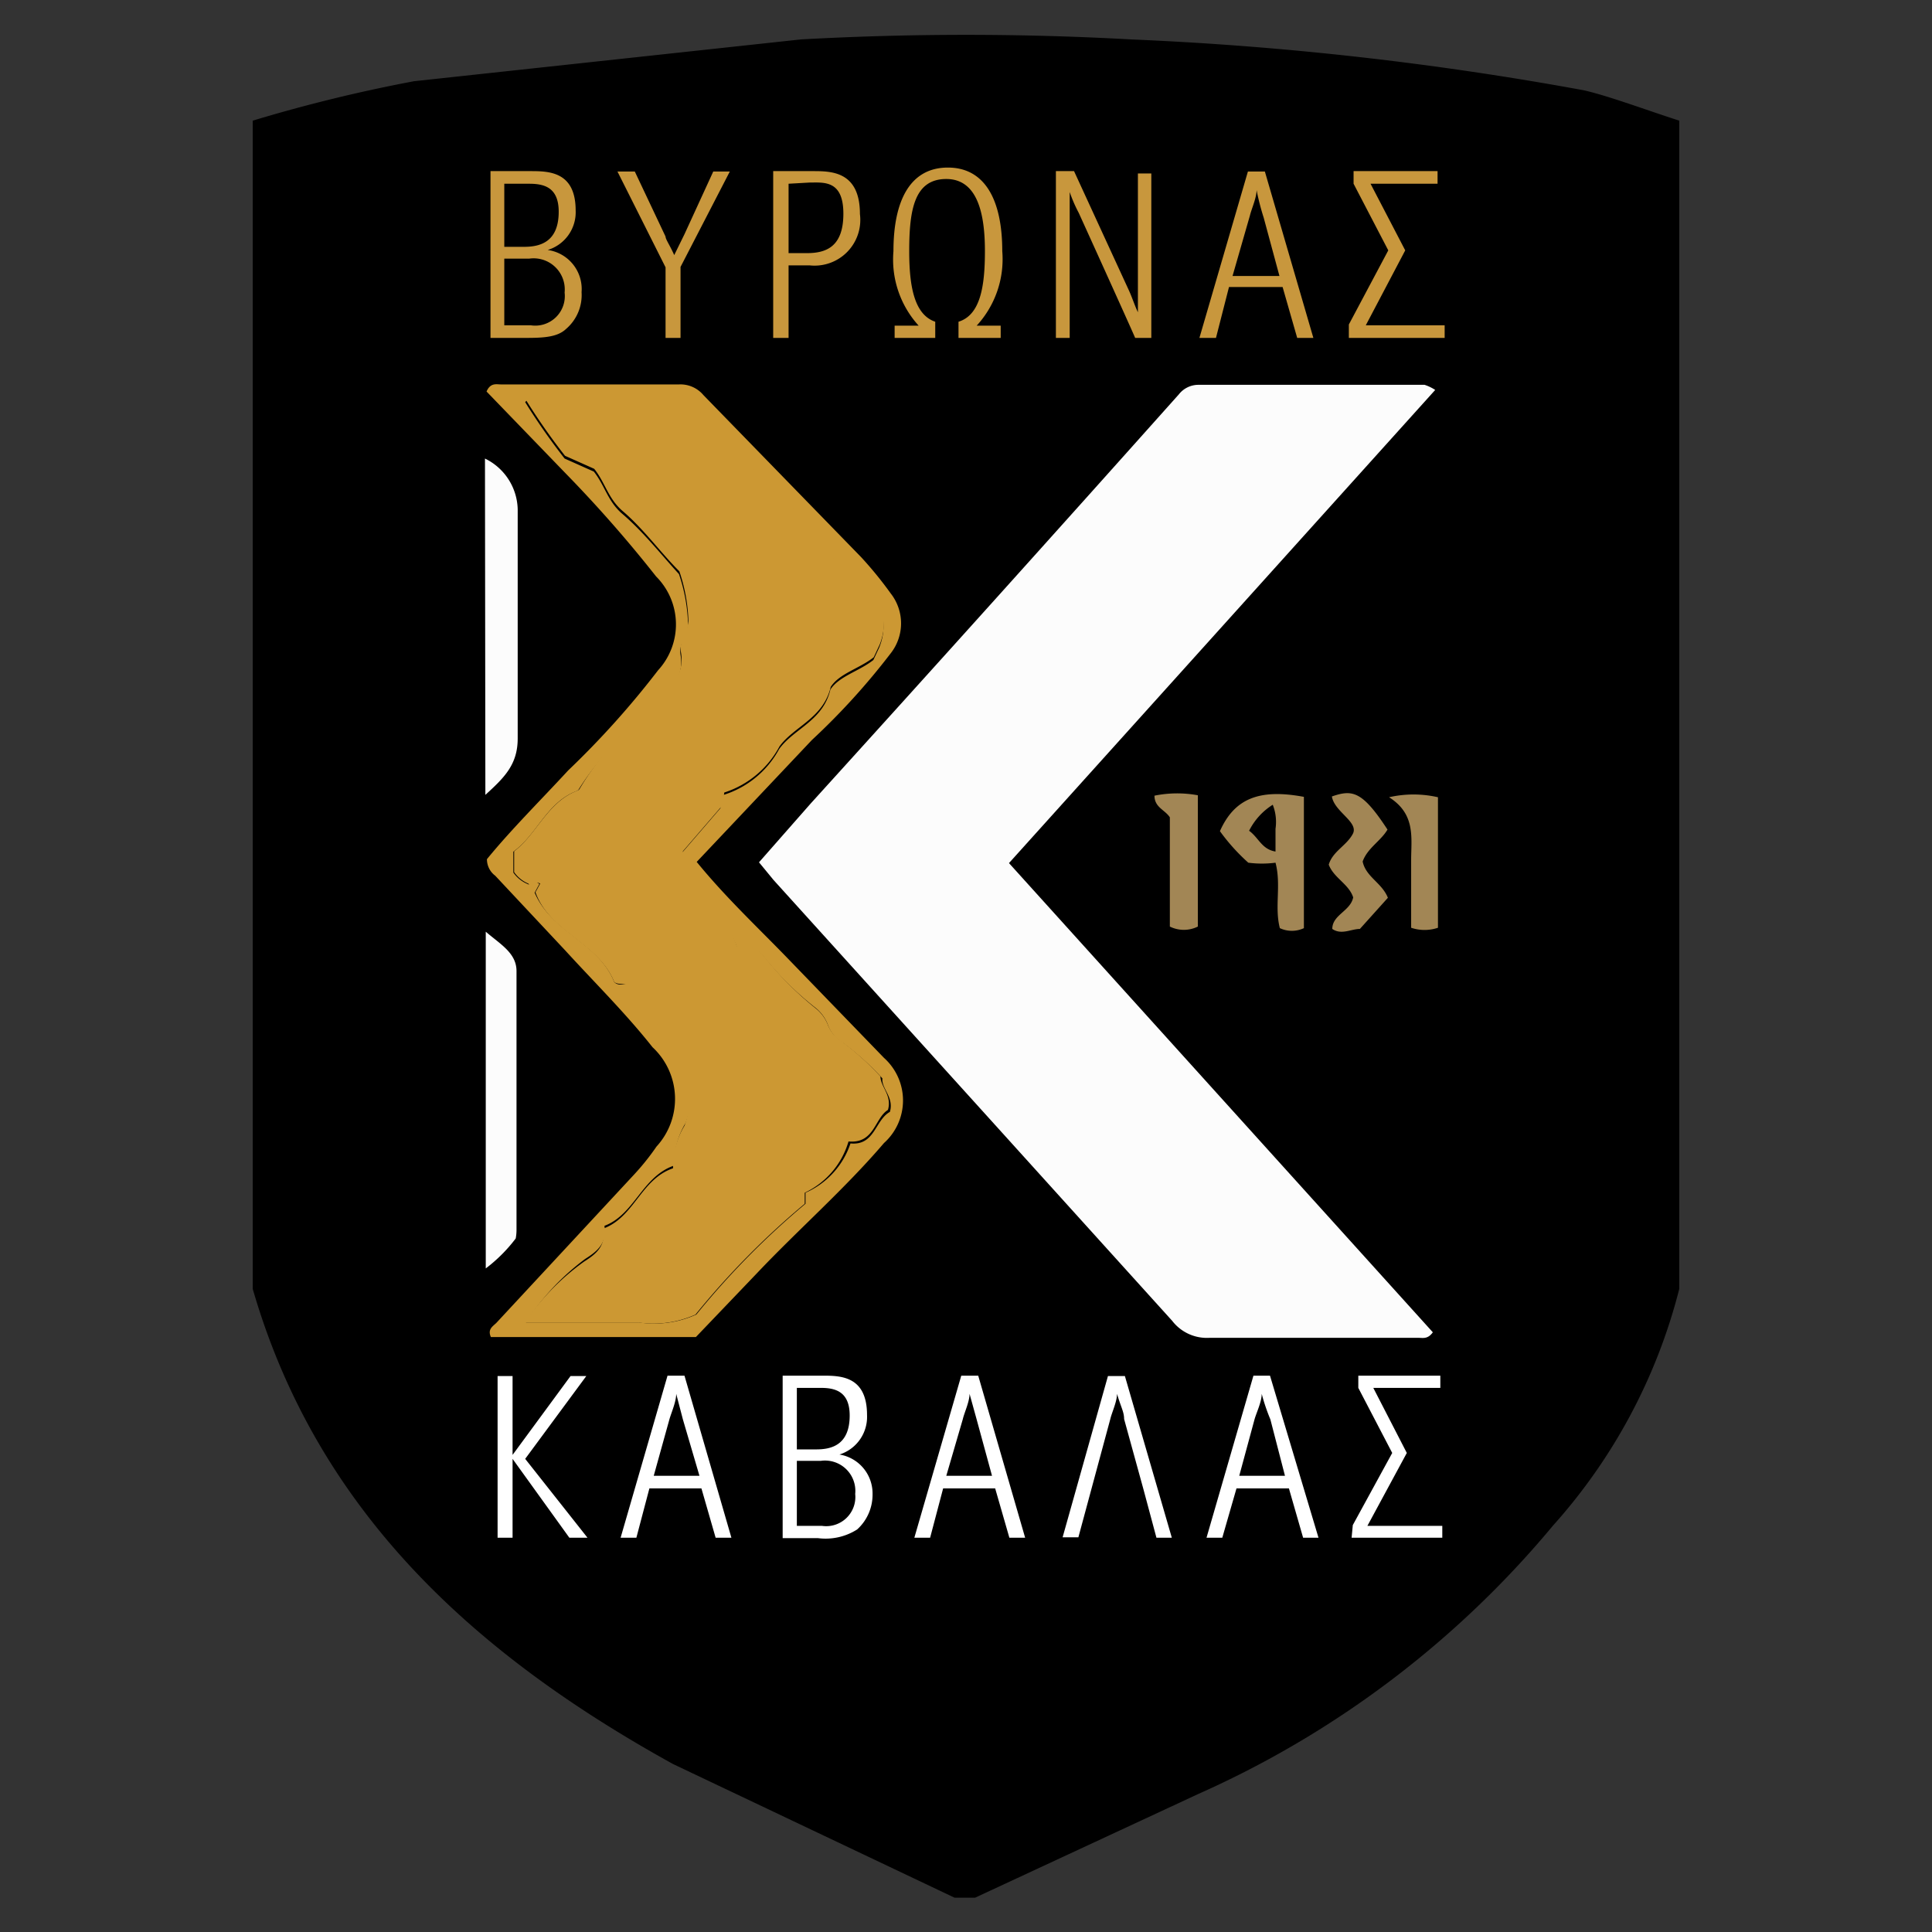 <?xml version="1.0" encoding="iso-8859-1"?>
<svg xmlns="http://www.w3.org/2000/svg" width="49" height="49" xmlns:v="https://vecta.io/nano"><rect width="100%" height="100%" fill="#333333" stroke="none"/><path d="M6.41 32.69V3.06a39.36 39.36 0 0 1 4.09-1L20.31 1a75.57 75.57 0 0 1 8.38 0 82.87 82.87 0 0 1 11.48 1.29c.62.14 1.61.51 2.42.77v29.63a14.23 14.23 0 0 1-3.2 6 24.82 24.82 0 0 1-9 6.81l-5.66 2.63h-.52l-7.14-3.39C12.11 42 8.06 38.39 6.41 32.69z"/><path d="M36.4 9.89l-10.81 12 10.75 11.9c-.13.18-.25.14-.37.14h-5.29a1.11 1.11 0 0 1-.95-.43l-4.52-5-5.59-6.18-.37-.45 1.31-1.49Q25.24 15.22 29.9 10a.63.63 0 0 1 .49-.24h5.74a1.1 1.1 0 0 1 .27.13z" fill="#fcfcfc"/><path d="M17.67 21.86c.75.92 1.58 1.69 2.36 2.5l2.39 2.47a1.45 1.45 0 0 1 0 2.16c-1 1.17-2.17 2.19-3.23 3.31l-1.54 1.61h-5.2c-.09-.2.05-.27.14-.36l3.51-3.78a6.16 6.16 0 0 0 .55-.69 1.79 1.79 0 0 0-.1-2.52c-.68-.86-1.47-1.64-2.21-2.45l-1.78-1.9a.52.52 0 0 1-.21-.42c.63-.77 1.36-1.49 2.06-2.25A22.18 22.18 0 0 0 16.69 17a1.72 1.72 0 0 0-.05-2.38 32.81 32.81 0 0 0-2.3-2.62l-2-2.07c.1-.23.25-.18.37-.18h4.51a.76.76 0 0 1 .62.27l4 4.11a9.69 9.69 0 0 1 .75.92 1.23 1.23 0 0 1 0 1.52 17.59 17.59 0 0 1-2 2.2l-2.92 3.09zm-2.09 3.05c.14.13.29 0 .41.06.17.25.13.65.45.77s.4.33.55.57a3.73 3.73 0 0 1 .4 1 1.68 1.68 0 0 1 0 1.17 2 2 0 0 0-.29 1.08c-.82.28-1 1.24-1.77 1.53.07.45-.19.65-.49.84a6.14 6.14 0 0 0-1.5 1.61h2.86a2.6 2.6 0 0 0 1.46-.2 20.43 20.43 0 0 1 2.77-2.81v-.28A2.08 2.08 0 0 0 21.57 29c.62.06.62-.59 1-.8.11-.37-.22-.59-.19-.85a7 7 0 0 0-1-.9A.86.86 0 0 1 21 26a1 1 0 0 0-.33-.45 8.09 8.09 0 0 1-1.27-1.25.69.69 0 0 0-.71-.28 4 4 0 0 0-1.42-1.82v-.54l1-1.16.05-.33A2.43 2.43 0 0 0 19.76 19c.37-.52 1.11-.71 1.3-1.51.22-.34.72-.46 1.09-.75l.15-.32a1.45 1.45 0 0 0-.14-1.36 3.17 3.17 0 0 0-1-.82.9.9 0 0 1-.42-.49c-.1-.23-.19-.54-.42-.64a2.41 2.41 0 0 1-.74-.6c-.34-.34-.55-.8-1.08-.92-.12 0-.19-.2-.24-.35a1.5 1.5 0 0 0-.61-.8h-.35c-.1-.1-.05-.26-.24-.33h-1.8c-.62 0-1.2.29-1.8 0 0 0-.07 0-.14.09a16.12 16.12 0 0 0 1 1.43l.74.33c.28.35.35.75.72 1.07.53.45 1 1.05 1.44 1.53a4.3 4.3 0 0 1 .23 1.26c0 .28-.24.49-.19.79.1.58-.27.92-.67 1.27a5.9 5.9 0 0 0-.79.79A6.74 6.74 0 0 0 14.69 20a.12.12 0 0 1-.06.06c-.77.29-1 1.1-1.61 1.54v.53a.83.83 0 0 0 .36.29c.06.05.16-.12.3 0l-.12.22c.44 1.02 1.62 1.26 2.02 2.27z" fill="#cc9833"/><path d="M12.3 11.63a1.47 1.47 0 0 1 .83 1.28v5.82c0 .67-.35 1-.82 1.43zm.78 19.78a3.89 3.89 0 0 1-.76.76v-8.54c.37.32.78.54.78 1v6.57a1.24 1.24 0 0 1-.02.21z" fill="#fcfcfc"/><path d="M32.35 21.88a2.65 2.65 0 0 1-.69 0 5 5 0 0 1-.72-.8c.37-.83 1-1.08 2.13-.87v3.33a.72.72 0 0 1-.61 0c-.14-.54.04-1.09-.11-1.66zm0-.28v-.58a1.19 1.19 0 0 0-.07-.61 1.66 1.66 0 0 0-.6.66c.25.18.32.48.69.53zm1.43-1.4c.52-.18.77-.14 1.41.84-.17.29-.51.47-.63.81.08.39.49.54.64.92l-.71.79c-.22 0-.47.16-.7 0 0-.36.46-.45.53-.8-.11-.34-.49-.49-.62-.83.1-.34.45-.48.61-.78s-.47-.56-.53-.95zm-3.4-.03v3.33a.8.8 0 0 1-.71 0v-2.77c-.12-.19-.39-.25-.39-.55a2.89 2.89 0 0 1 1.1-.01zm6.09 3.36a1.06 1.06 0 0 1-.68 0v-1.72c0-.56.12-1.16-.56-1.59a2.78 2.78 0 0 1 1.24 0z" fill="#a28655"/><path d="M15.58 24.91c-.4-1-1.63-1.25-2-2.28l.12-.22c-.14-.08-.24.09-.3 0a.83.83 0 0 1-.36-.29v-.53c.58-.44.84-1.25 1.61-1.54a.12.12 0 0 0 .06-.06 6.74 6.74 0 0 1 1.1-1.39 5.9 5.9 0 0 1 .79-.79c.4-.35.77-.69.67-1.27-.05-.3.17-.51.19-.79a4.3 4.3 0 0 0-.23-1.26c-.48-.48-.91-1.08-1.44-1.53-.37-.32-.44-.72-.72-1.07l-.74-.33a16.12 16.12 0 0 1-1-1.43c.07-.05.12-.1.14-.09.6.26 1.2-.06 1.8 0s1.24 0 1.8 0c.19.07.14.23.24.33h.35a1.5 1.5 0 0 1 .61.8c.05.15.12.32.24.35.53.12.74.58 1.08.92a2.41 2.41 0 0 0 .74.6c.23.1.32.41.42.64a.9.9 0 0 0 .42.49 3.17 3.17 0 0 1 1 .82 1.45 1.45 0 0 1 .14 1.36l-.15.32c-.37.29-.87.41-1.09.75-.19.8-.93 1-1.3 1.51a2.43 2.43 0 0 1-1.4 1.17l-.05.33-1 1.16v.54A4 4 0 0 1 18.69 24a.69.69 0 0 1 .71.28 8.09 8.09 0 0 0 1.27 1.28A1 1 0 0 1 21 26a.86.86 0 0 0 .33.4 7 7 0 0 1 1 .9c0 .26.3.48.19.85-.34.21-.34.86-1 .8a2.08 2.08 0 0 1-1.11 1.3v.28a20.43 20.43 0 0 0-2.77 2.81 2.6 2.6 0 0 1-1.46.2h-2.87a6.14 6.14 0 0 1 1.5-1.54c.3-.19.56-.39.49-.84.79-.29.95-1.25 1.77-1.53a2 2 0 0 1 .29-1.08 1.68 1.68 0 0 0 0-1.17 3.73 3.73 0 0 0-.4-1c-.15-.24-.25-.46-.55-.57s-.28-.52-.45-.77c-.09-.14-.24-.04-.38-.13z" fill="#cc9833"/><path d="M14.36 8.34c-.21.2-.53.23-1 .23h-.92V4.34h1c.47 0 1.16 0 1.16 1a1 1 0 0 1-.71 1 1 1 0 0 1 .86 1.07 1.13 1.13 0 0 1-.39.93zm-1.57-3.68v1.6h.5c.38 0 .88-.1.88-.89 0-.62-.37-.71-.75-.71zm0 1.9v1.69h.67a.75.75 0 0 0 .86-.83.79.79 0 0 0-.9-.86zm4.47 2.01h-.38V6.78l-1.22-2.43h.44L16.88 6c0 .07.11.22.22.47l.26-.53.73-1.59h.42l-1.25 2.42zM20 6.73v1.84h-.39V4.34h1c.47 0 1.2 0 1.2 1.09a1.16 1.16 0 0 1-1.28 1.3zm0-2.07v1.76h.46c.47 0 .93-.14.93-1s-.5-.79-.86-.79zm5.38 3.6v.31h-1.07v-.41c.55-.17.67-.88.67-1.79s-.17-1.83-.98-1.83-.94.78-.94 1.83c0 .9.13 1.61.66 1.79v.41h-1.03v-.31h.61a2.49 2.49 0 0 1-.64-1.89c0-1.31.44-2.12 1.38-2.12s1.38.82 1.38 2.12a2.49 2.49 0 0 1-.65 1.89zm1.98-2.86a3.59 3.59 0 0 1-.23-.53h0v.55 3.15h-.35V4.34h.46l1.38 3c.09.19.15.39.24.58V7.4v-3h.34v4.17h-.41s0-.02-1.43-3.17zm5.17 1.88h-1.36l-.33 1.29h-.42l1.23-4.22h.43l1.23 4.22h-.41zm-.66-2.46h0c0 .2-.13.48-.17.65L31.26 7h1.19l-.4-1.48a6.16 6.16 0 0 1-.18-.7zm2.34 3.41l1-1.88-.88-1.69v-.32h2.13v.32h-1.7l.88 1.69-1 1.9h2v.32h-2.43z" fill="#c8973d"/><path d="M13 37h0v2h-.38v-4.1H13v2h0l1.47-2h.4L13.32 37l1.58 2h-.46zm4.79.75h-1.32L16.14 39h-.4l1.19-4.11h.43L18.55 39h-.4zm-.64-2.4h0c0 .2-.12.47-.17.64l-.4 1.44h1.16L17.32 36l-.17-.65zm4.59 3.44a1.49 1.49 0 0 1-1 .22h-.89v-4.12h1c.46 0 1.14 0 1.14 1a1 1 0 0 1-.7 1 1 1 0 0 1 .84 1 1.19 1.19 0 0 1-.39.9zm-1.53-3.59v1.56h.49c.36 0 .85-.09.85-.86 0-.61-.37-.7-.73-.7zm0 1.85v1.65h.64a.74.74 0 0 0 .84-.81.77.77 0 0 0-.87-.84zm5.03.7h-1.32L23.59 39h-.4l1.19-4.11h.43L26 39h-.4zm-.65-2.4h0c0 .2-.13.47-.17.64L24 37.43h1.16L24.77 36l-.18-.65zM29 37.77l-.49-1.78c0-.18-.08-.3-.18-.64h0c0 .2-.13.47-.17.64l-.81 3h-.4l1.15-4.09h.43l1.19 4.1h-.39L29 37.77zm3.69-.02h-1.33L31 39h-.4l1.19-4.11h.42L33.44 39h-.39zm-.69-2.4h0c0 .2-.13.47-.18.64l-.39 1.44h1.16L32.22 36a4.9 4.9 0 0 1-.22-.65zm2.31 3.33l1-1.83-.86-1.65v-.31h2.08v.31h-1.7l.85 1.65-1 1.85h1.9v.3h-2.3z" fill="#fff"/></svg>